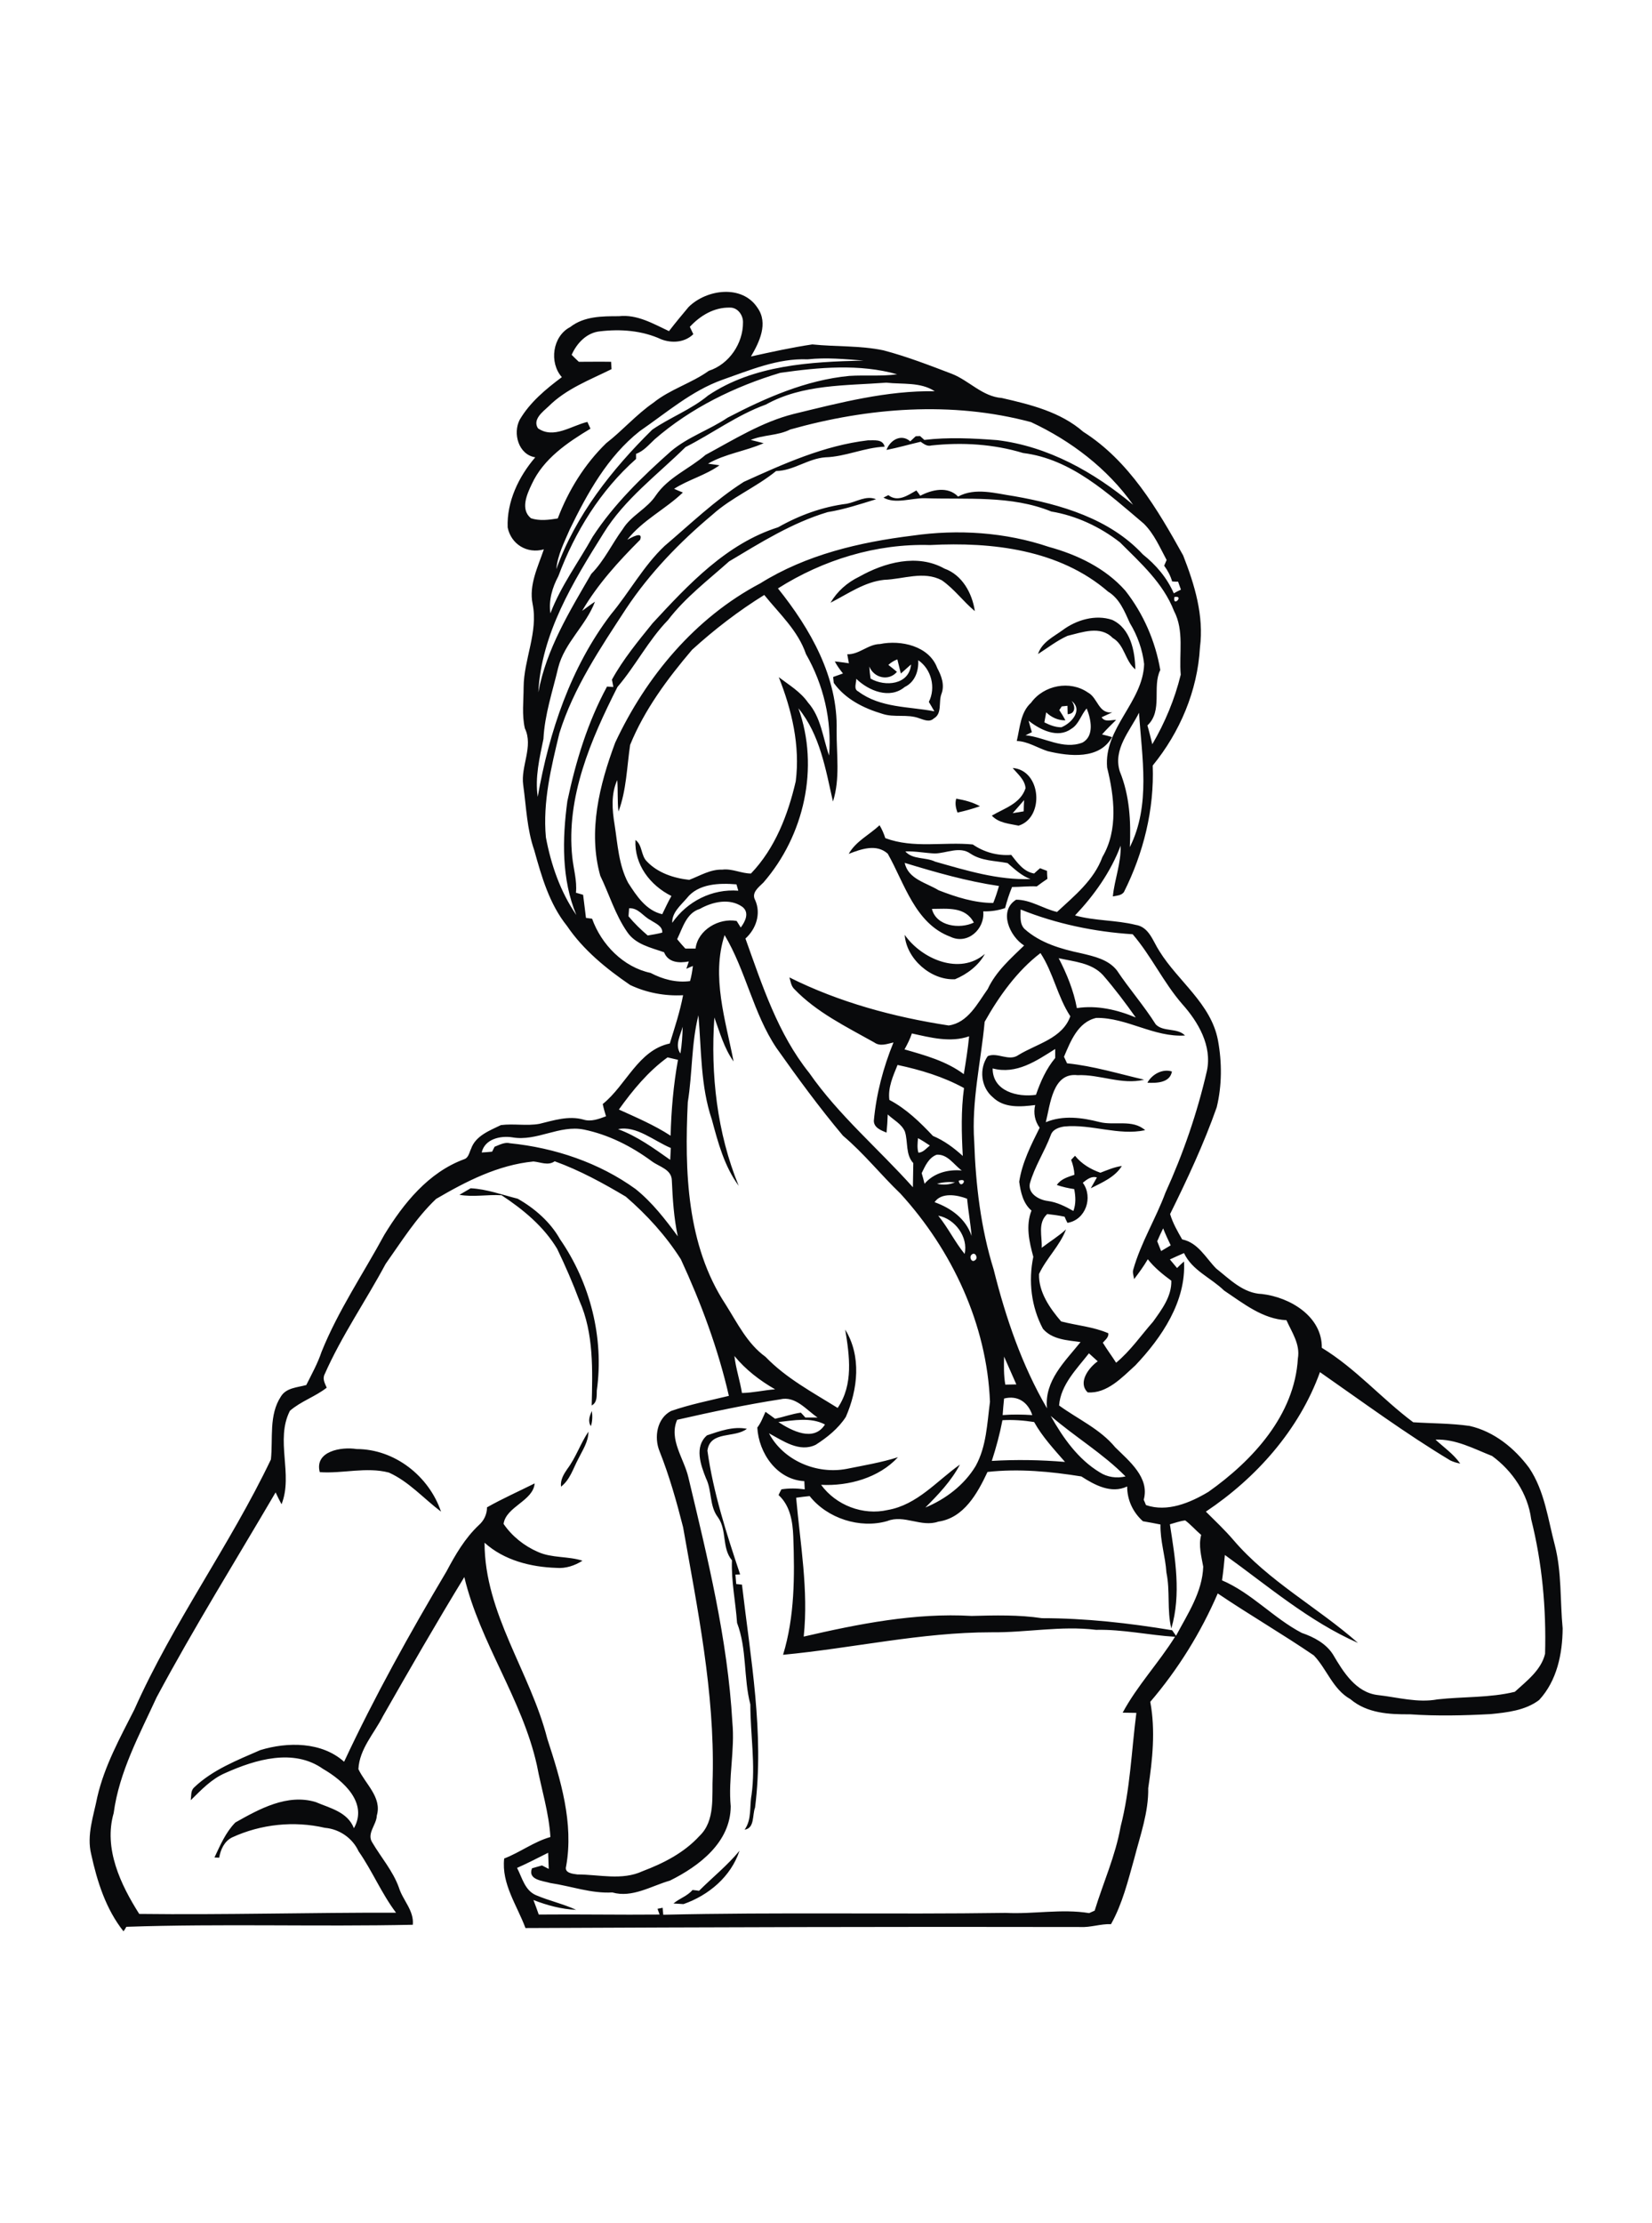 <?xml version="1.0" encoding="utf-8"?>
<!-- Generator: Adobe Illustrator 21.0.2, SVG Export Plug-In . SVG Version: 6.00 Build 0)  -->
<svg version="1.2" baseProfile="tiny" id="Layer_1" xmlns="http://www.w3.org/2000/svg" xmlns:xlink="http://www.w3.org/1999/xlink"
	 x="0px" y="0px" viewBox="0 0 808 1087" overflow="scroll" xml:space="preserve">
<path fill="#090A0C" d="M341.9,924.5c6.6-6.6,13.9-12.4,19.8-19.6c-4.2,12.7-15.1,21.8-27.4,26.1c-1.2-0.1-3.7-0.2-4.9-0.3
	c2.9-2.5,6.8-3.6,9.3-6.6C339.7,924.2,340.8,924.3,341.9,924.5 M156.4,719.8c-2.7-10.3,10.6-12.5,18-11.3
	c18.6,0,35.4,13.2,41.3,30.6c-8.5-6.4-15.7-14.7-25.5-19.1C179.1,717.1,167.6,720.6,156.4,719.8 M277.5,718.2
	c4.2-5.6,6.4-12.4,10.3-18.2c0,5-2.9,9.1-5,13.4c-2.5,4.7-4,10.1-8.4,13.5C274,723.6,275.7,720.8,277.5,718.2 M345.8,701.8
	c6.3-2.1,12.8-4.5,19.5-3.2c-5.9,4.7-18,0.8-19.3,10.7c2.9,20.7,9.4,40.7,16,60.5c-0.6,0-1.7,0.1-2.3,0.1c0.1,1.5,0.3,3.1,0.4,4.6
	c0.7,0.1,2.1,0.2,2.8,0.3c4.2,36.1,11,72.7,6.4,109c-1.4,3.6-0.1,10.1-5.1,10.8c3.6-5.1,2.3-11.3,3.4-17.1c2-14.7-0.6-29.4-0.6-44.1
	c-3.4-13.1-1.6-27-6.5-39.9c-0.7-10.2-2.9-20.4-2.5-30.6c-5.1-6.1-2.3-14.8-6.9-21.1c-4.2-5.5-2.8-12.9-5.8-19
	C342.7,716.3,339.5,707.3,345.8,701.8 M289,697.3c-1.6-2.4-0.6-5.1,0.5-7.4C289.8,692.4,289.8,694.9,289,697.3 M224.7,584.2
	c1.8-1.1,3.7-2.1,5.5-3.2c7.9,0.4,15.4,3.2,23,5.1c8.3,4.7,16,11.4,20.7,19.8c14.8,21.4,21.6,48.3,18,74c-0.1,2.6,0.3,5.8-2.5,7.3
	c0.4-17.1,1.1-35.2-6-51.2c-3.2-8.6-6.9-17.1-10.9-25.4c-6.6-11-16.7-19.3-27.2-26.2C238.4,584,231.4,585.4,224.7,584.2
	 M561.2,529.4c2.2-4.1,7.4-7,12-5.5C572.2,529.5,565.7,529.6,561.2,529.4 M442.5,457.1c8.3,11.9,27,19.9,39.2,9.3
	c-3,5.7-8.8,10-14.6,12.4C455.3,479.4,443.3,468.8,442.5,457.1 M455.8,444.4c2.1,8.5,13.6,10,20.5,6.7
	C472.1,443.1,463.3,444.4,455.8,444.4 M442.5,421.9c1.7,8,10.6,9.7,16.6,13.4c8.5,3.3,17.5,6.2,26.7,6.2c1.1-2.7,2-5.5,2.8-8.3
	C472.9,430.9,457.6,426.5,442.5,421.9 M442.8,416.3c3.6,4.1,9.9,2.7,14.6,5c15.2,4.3,30.7,9.1,46.6,8.5c-4.4-1.6-7.7-4.8-11.2-7.8
	c-6.1-1.2-12.7-1-18.1-4.6c-5.3-3.8-11.7-0.2-17.5-0.1C452.4,417.1,447.7,416.1,442.8,416.3 M415.1,417.5c3.5-6.2,10.1-9.3,15.1-14
	c1.2,2,2.1,4.1,2.8,6.3c13.9,5.2,28.5,1.7,42.8,3.1c5.5,3.8,12.1,5.6,18.8,5.1c3,3.8,6,8.2,11.2,9.1c1-0.9,1.9-1.8,2.9-2.6
	c0.8,0.3,2.5,1,3.4,1.3c0,1.3,0.1,2.6,0.2,3.9c-1.8,1.2-3.5,2.4-5.2,3.7c-4.1-0.2-8.1,0.3-12.1,0.3c-1.4,3.4-2.5,6.8-3.4,10.3
	c-3.5,1.2-7.1,1.7-10.7,1.6c0.9,8.7-7.7,16.5-16.1,12.4c-17.2-6.4-22.4-26.1-30.6-40.6C428.6,412.4,421.1,415.2,415.1,417.5
	 M468.3,397.3c-0.8-2.2-1.3-4.5-0.6-6.8c4,0.7,8,1.7,11.6,3.7C475.6,395.5,472,396.5,468.3,397.3 M495.3,397.6
	c1.8-0.3,3.6-0.6,5.4-0.9c0-1.8,0.1-3.7,0.2-5.5C499,393.4,497.2,395.5,495.3,397.6 M495.3,375.5c14.1,1.1,15.6,24.3,2.9,28.2
	c-4.6-1-9.6-1.2-13.1-4.9c6.1-3.6,14-5.8,16.5-13.4C501.3,381.3,497.8,378.5,495.3,375.5 M523.9,356.4c-6.6,4.8-15.2,0.4-20.8-4
	c0.5,1.9,1,3.7,1.6,5.6c-1,0.5-2.1,1-3.1,1.5c9.2,0.9,18.3,7.2,27.8,3.6c6-3.2,4.2-11.6,2.1-16.7
	C528.7,349.5,527.7,354.2,523.9,356.4 M524.1,342.7c1.9,2.4,2.1,6.3-1.9,6.5c0-1-0.1-3.1-0.1-4.1c-0.7,0.1-2.1,0.2-2.8,0.3
	c-0.3,0.4-0.9,1.3-1.2,1.8c1.1,1.6,2.1,3.3,3,5c-3.6,0.1-6.9-1.5-9.4-3.9c-0.3,1.6-0.6,3.3-0.9,4.9c2.6,1.3,5.3,2.4,8.3,2.4
	C524,353.7,529.9,347.1,524.1,342.7 M504.3,343.6c6.2-8.6,19-11.1,27.8-5c4.9,2.6,5.1,10.5,11.9,9.7c-1.7,0.8-3.5,1.6-5.2,2.4
	c1.6,2.6,4.7,1.2,7.1,1.3c-2.3,2.3-4.7,4.6-6.9,7.1c1.6,0.4,3.3,0.8,4.9,1.3c-6.1,11.1-20.9,9.4-31.4,6.9c-5.1-1.6-9.7-4.8-15.2-5
	C498.9,355.7,499.1,348.3,504.3,343.6 M449.1,322.8c0.3,5.3-1.6,10.7-6.6,13.1c-7.3,6.1-17.6,1.9-23.7-4c0.1,2.1-1.5,5,1,6.2
	c10.8,8.1,24.7,7.3,37.2,9.7c-0.9-1.6-1.8-3.1-2.7-4.6C457.8,336.3,455.6,327.2,449.1,322.8 M434.5,325.1c1.4,1.1,2.8,2.2,4.2,3.4
	c-4,4.7-11.3,3-13.5-2.6c0.1,2,0.3,4,0.6,5.9c7.1,4.1,18.9,3.1,19.8-6.9c-1.7,1.4-3.3,3-5,4.4c-0.6-2.3-1.1-4.6-1.7-6.9
	C437.3,323,435.8,323.9,434.5,325.1 M430.4,314.9c10.2-2.1,24,0.9,28,11.7c2.1,3.9,3.7,8.3,2.1,12.6c-1.6,4,0.5,9.7-3.8,12.1
	c-2.1,2-4.9,0.6-7.1-0.1c-5.8-2.2-12.2-0.2-18.1-2.2c-9.1-2.7-18.1-7.2-23.7-15.1c-0.1-1-0.2-1.9-0.3-2.9c1.6-0.6,3.2-1.1,4.8-1.7
	c-1.5-1.9-2.9-3.8-4-5.9c2.3,0.2,4.6,0.6,6.9,0.9c-0.3-1.5-0.5-2.9-0.8-4.4C420.2,320.1,424.5,315,430.4,314.9 M519.6,308.2
	c6.8-5.1,16.2-7.9,24.4-5.1c9,4.2,11.1,15.2,11.3,24.2c-5.1-4.2-5.2-12-11.1-15.4c-6-6.2-15-2.7-22.1-1c-5.1,2.3-9.6,5.8-14.4,8.9
	C509.6,314,515.2,311.4,519.6,308.2 M420.2,282c12.4-7,28.5-11.4,41.7-4c8.7,3.1,13.6,12,14.9,20.8c-5.7-4.7-10.1-10.9-16.2-15.1
	c-8.9-4.7-18.8-0.5-28.1-0.2c-9.7,1-17.8,6.9-26.3,11.2C409.5,289.1,414.4,284.8,420.2,282 M483,719.7
	c-4.9,10.4-11.5,22.5-24.1,24.3c-8.3,2.9-16.7-3.6-24.9-0.3c-13.4,3.9-29.4-1.3-38-12.2c-2.2,0.2-4.4,0.5-6.6,0.8
	c2,22.6,6.1,45.2,3.7,67.9c26.9-6.2,54.4-11.7,82.1-10.1c11.4-0.3,23.1-0.6,34.4,1.1c21.4,0,42.6,2.4,63.7,5.9
	c0.5,0.7,1.4,2,1.9,2.7c5.7-10.7,12.9-21.4,13.3-33.8c-0.9-5.1-2.4-10.3-1-15.5c-2.7-2.3-5-5-7.8-7.1c-2.6,0.3-5,1.2-7.5,1.9
	c2.6,16.7,5.6,34.3,0.7,50.9c-2.2-8.9-0.5-18.3-2.4-27.3c-0.5-7.9-3.1-15.5-2.9-23.5c-2.9-0.6-5.7-1.1-8.6-1.6
	c-4.9-4.4-7.7-10.4-7.7-17c-7.8,3.7-15.9-0.7-22.4-4.9C513.9,719.5,498.4,718,483,719.7 M513.9,692.3c6,10.7,13.4,21.2,24,27.6
	c3.7,2.4,8.3,3,12.6,2C539.5,710.7,525.8,702.6,513.9,692.3 M490.3,694.4c-1.3,6.8-3.1,13.4-5.2,19.9c12-0.7,23.9-0.5,35.8,0.5
	c-5.4-6.2-11.1-12.3-15.1-19.5C500.7,694.5,495.5,694.1,490.3,694.4 M380.7,695.3c6.6,4.3,17.3,9.9,22.8,1.2
	C396.5,692.8,388.2,694.5,380.7,695.3 M491.1,683.8c-0.3,2.7-0.5,5.4-0.7,8.1c4.8-0.4,9.7-0.3,14.5,0
	C502.8,685.6,497.8,682.1,491.1,683.8 M331.2,694.2c-4.2,9.6,3.4,19,5.5,28.2c9.4,39.4,19.2,79.1,21.5,119.7
	c1.3,13.7-2.1,27.4-0.8,41.1c-0.1,17.6-15.4,29.2-29.7,36.3c-9.1,2.6-18.5,8.6-28.2,5.8c-10.3,0.6-20.2-3.1-30.3-4.6
	c-3.7-1.1-11.2-1.5-9-7.2c1.6-0.5,3.2-0.9,4.9-1.4c1.1,0.6,2.2,1.1,3.3,1.7c-0.1-2.6-0.2-5.2-0.3-7.9c-5,2.5-10,5.1-15.2,7.4
	c2.5,4.8,3.8,11.1,9.4,13.4c6.4,2.7,13.2,4.2,19.5,7.1c-7.2-0.3-14.2-2.2-20.9-4.8c0.9,2.4,1.8,4.7,2.6,7.1
	c19.7-0.2,39.4,0.2,59.1,0c-0.3-0.9-0.7-1.9-1-2.8c0.6-0.1,1.9-0.4,2.5-0.5c0.1,1.1,0.2,2.3,0.3,3.4c55.8-1.3,111.7-0.1,167.5-0.9
	c13.6,0.7,27.3-2.1,40.8,0.1c0.7-0.3,2.1-0.9,2.7-1.2c4.2-13.7,10.2-26.9,12.7-41.1c4.7-18.2,5.3-37,7.7-55.6
	c-2.3,0-4.5-0.1-6.7-0.1c7.1-13.2,17.6-24.3,25.6-37.1c-12.9-0.8-25.6-3.7-38.6-3.4c-17.2-2.1-34.1,1.4-51.3,1.2
	c-34.3,0-67.9,7.8-101.8,11c5.7-18.6,5.7-38.5,5-57.8c-0.3-7.4-1.5-15.1-7.2-20.3c0.3-0.7,1-2.1,1.4-2.8c3.8-0.6,7.6-0.5,11.4,0
	c-0.1-1.3-0.1-2.7-0.2-4c-13.4-0.7-22.3-13.7-23-26.2c1.8-2.3,2.8-5.1,4-7.7c1.6,1.1,3.2,2.3,4.7,3.4c4.2-0.9,8.3-2.4,12.6-3
	c0.6,0.6,1.7,1.8,2.2,2.4c2,0,4,0,6,0c-5.5-3.7-10.8-10.7-18.3-8.9C364.8,686.8,347.9,690.4,331.2,694.2 M645.6,670.9
	c-10.2,28.2-31.1,51.7-55.8,68.2c4.5,4.5,9.2,8.9,13.4,13.8c17.3,20.3,41.3,33,61,50.4c-23.9-10.5-44.1-27.9-65.1-43
	c-0.4,4.2-0.8,8.3-1.4,12.4c14.5,6.2,25.2,18.5,39,25.7c5.9,2,11.9,5.2,15.3,10.6c5,8.5,11.2,18.6,22,19.8
	c9.7,1.1,19.4,3.9,29.1,2.1c12.6-1.4,25.5-0.7,37.8-3.7c5.8-5.3,12.9-10.6,14.8-18.6c0.6-22.1-1.4-44.3-6.8-65.8
	c-1.6-12.4-9.1-23.6-19.1-30.9c-8.9-3.5-17.8-8.4-27.7-8c4.1,3.8,8.8,7,12.1,11.7c-1.7-0.3-3.3-0.8-4.8-1.5
	C687.4,700.9,666.7,685.6,645.6,670.9 M491.1,663.3c-0.1,4.6-0.2,9.2,0.6,13.7c1.8,0,3.6-0.1,5.4-0.1
	C495.1,672.4,493.1,667.9,491.1,663.3 M359.2,663c0.7,6.1,2.7,12,3.7,18.1c5.5-0.1,10.8-1.4,16.2-1.8
	C371.6,675,364.7,669.7,359.2,663 M572.2,615.8c1.2,1.4,2.3,2.8,3.5,4.2c1.1-1.1,2.2-2.2,3.4-3.2c1.1,19.5-10.9,37.2-23.8,50.8
	c-6.5,5.9-13.9,13.9-23.3,13.2c-5-4.8,0.5-12.1,4.9-15.2c-1.4-1.3-2.9-2.6-4.3-3.9c-5.9,7.6-13.8,15.3-14.6,25.5
	c9.2,6.7,20.1,11.5,27.5,20.5c6.8,6.7,16.9,14.8,13.9,25.6c0.3,0.6,0.8,1.9,1.1,2.6c10.4,3.6,21.6-1.1,30.6-6.5
	c21.6-15.3,42.1-37.5,43.7-65.2c1.2-6.9-2.9-12.7-5.6-18.7c-11.6-0.5-21.2-8.3-30.5-14.5c-6.5-6.3-15.6-9.8-19.6-18.3
	C576.8,613.7,574.5,614.7,572.2,615.8 M475.3,613.4c-1.5,1.1-0.1,4.3,1.7,2.7C478.5,615.1,477,611.9,475.3,613.4 M566,606.9
	c0.6,1.6,1.3,3.2,1.9,4.8c1.6-0.9,3.1-1.9,4.7-2.8c-1.3-2.7-2.6-5.5-3.7-8.3C567.9,602.6,566.9,604.8,566,606.9 M458.9,594.4
	c4.8,5.9,8.1,12.8,12.9,18.7C473.7,604.9,467.1,595.9,458.9,594.4 M457.1,587.8c8.1,2.9,15.3,8.1,18.1,16.5
	c-0.5-6.1-1.6-12.1-2.2-18.2C468.1,584.2,460.4,582.9,457.1,587.8 M468.9,577.3C469.7,582,474.2,575.5,468.9,577.3 M458.3,578.8
	c3,0.7,6,0.5,8.8-0.7C464.1,577.8,461.1,578,458.3,578.8 M213.3,586.2c-9.8,9.3-16.9,20.8-24.7,31.8c-9.7,18.1-21.5,35.1-29.8,53.9
	c-1.2,2.3,0.1,4.5,1,6.6c-5.6,4.4-12.6,6.6-18,11.3c-7.3,14.3,1.7,31.1-4.1,45.7c-1-1.9-2-3.8-2.9-5.8
	c-19.5,33.3-40,66.2-58.2,100.2c-8.4,18.3-18.3,36.4-21,56.6c-5,17.3,3.4,35,12.5,49.3c41.9,0.5,83.7-0.7,125.6-0.6
	c-7.1-9.4-11.6-20.4-18.3-30c-3-6.5-9.4-10.9-16.5-11.5c-15.1-3.5-31.3-1.8-45.4,4.7c-3.8,1.9-5.6,5.9-6.3,9.9
	c-0.6,0-1.7-0.1-2.3-0.1c2.8-6,5.5-12.3,10.2-17.1c11.7-6.6,25.4-14.2,39.3-10c7,3,15.6,4.8,18.7,12.8c7-12.4-5.2-23.3-15.1-29
	c-14.4-10.2-33.1-4.6-47.8,2c-6.8,2.9-11.8,8.3-16.9,13.3c0.3-2.1-0.1-4.6,1.6-6.2c9.1-8.7,21-13.3,32.4-18.3
	c13.4-4.1,30.1-4.1,41,5.7c14.9-31.9,32.1-62.8,50.1-93.1c4.3-8.1,9-16.2,15.8-22.6c2.5-2.2,4-5.3,4-8.7c7.6-4.3,15.5-7.8,23.3-11.7
	c-0.7,8.6-14,11.3-15.2,19.8c4.1,6,10.1,10.8,16.8,13.7c6.9,3.1,14.7,2,21.8,4.3c-3.8,2.4-8.2,3.9-12.8,3.5
	c-12.5-0.4-25.6-3.7-35.1-12.3c0,34.6,22.4,63.3,30.7,95.9c6.5,19.9,13,41.2,9.2,62.3c-1,3.3,3.2,3.7,5.5,4
	c10.6,0,21.8,3.1,31.9-1.6c10.3-3.9,20.3-9,27.8-17.2c7.9-7.5,6-19.5,6.5-29.4c0.9-41-7.4-81.4-14.5-121.6
	c-3.2-12.6-6.7-25-11.5-37.1c-2.8-6.8-1.3-16.1,5.6-19.7c9.2-3.2,18.8-5.1,28.3-7.4c-5.3-23.1-13.6-45.4-23.5-66.8
	c-7.3-11.5-16.6-21.7-26.9-30.6c-11.1-6.6-22.6-12.9-34.8-17.3c-3.2,2.3-6.9,0.4-10.4,0.1C243.6,569.6,228,577.6,213.3,586.2
	 M450.8,573.6c0.5,1.7,1,3.5,1.4,5.2c4.5-5.3,11.5-7.1,18.2-6.5c-3.9-2.8-6.9-8.1-12.3-7.7C454.2,566.1,452.5,570.1,450.8,573.6
	 M449,556.5c-0.2,2.4-0.5,4.8,0.2,7.1c2.4-0.1,3.9-2.2,5.6-3.5C452.9,558.8,451,557.6,449,556.5 M250.6,556.1
	c-5.9-0.9-13.5,0.8-15,7.4c1.7-0.1,3.4-0.2,5.1-0.4c0.3-0.6,0.9-1.8,1.2-2.4c2.4-0.9,4.9-2.4,7.6-1.7c21.8,2.2,43.6,9.5,61.4,22.4
	c8.1,6.5,14.5,14.8,20.6,23.1c-1.9-9-2.5-18.1-2.9-27.3c-0.1-5.5-6.2-6.7-9.8-9.4c-9.9-7.3-21.1-13-33.2-15.5
	C273.6,549.9,262.6,558.2,250.6,556.1 M302.3,552.1c9.3,3.4,17.4,9.3,25.5,15c0.1-2,0.2-3.9,0.3-5.8
	C319.9,557.9,311.2,550.2,302.3,552.1 M439,520.7c-2.2,5.4-4.8,11.1-4,17.1c8.2,4.3,15,10.9,21.3,17.6c5.5,2.3,10.2,5.8,14.6,9.8
	c-0.6-11.1-0.9-22.2,0.6-33.2C461.3,526.4,450.2,523.1,439,520.7 M302.7,542.5c8.6,3.9,17.3,7.6,25.3,12.8
	c0.3-12.4,1.4-24.9,3.6-37.1c-1.7-0.4-3.4-0.8-5.1-1.2C317,523.9,309.5,533,302.7,542.5 M485.5,522.4c0,11.2,12.2,14.2,21.2,12.9
	c2.2-6.4,5-12.7,9.4-18c0-1.5,0-2.9,0-4.4C506.9,518.7,497.1,525.5,485.5,522.4 M446,505.3c-0.9,2.7-2.2,5.3-3.6,7.8
	c10.1,2.9,20.4,5.7,29,12.1c1-6.1,2-12.3,2.6-18.5C464.8,509.9,455.1,507.3,446,505.3 M332.8,515.1c0.7-4.3,1-8.7,1.1-13.1
	C332.8,506.3,329.9,511,332.8,515.1 M517.8,468.5c4,7.7,7.3,15.8,8.9,24.4c9.8-1.5,19.8,0.8,28.8,4.6c-5-7.1-10.3-14.1-16-20.7
	C533.9,470.7,525.3,470.2,517.8,468.5 M481.6,499.6c-1.8,19.5-6.5,38.9-5.1,58.6c0.7,21,3.2,42.3,9.5,62.5
	c5.9,23.6,13.8,46.8,26.1,67.9c-1.4-13.5,8.8-22.9,16.4-32.4c-6.4-0.9-13.9-1.2-18.4-6.5c-5.7-10.7-7.2-23.3-4.7-35.2
	c-2-7.3-3.8-15.2-0.9-22.6c-4.1-3.5-5.3-9-6-14.1c1.4-9.3,5.8-18,10-26.4c-2.4-3.3-3.1-7.2-2.2-11.1c-7,0.9-15.2,1.6-20.7-3.8
	c-5.9-4.9-6.8-14-2.5-20.1c4.7-2.1,10.4,2.8,15.1-0.6c9-5.5,21.4-8,25.3-18.9c-6.3-9.6-8.3-21.3-14.6-30.9
	C497.6,474.6,488.6,487.1,481.6,499.6 M354.4,457.2c-6.6,20.3,0.5,41.6,4.4,61.8c-4.6-6.4-6.7-14.1-9.4-21.5
	c-1.9,27.7,1.3,56.5,11.9,82.3c-7-9.5-10.1-21.1-13.1-32.3c-5.6-16.5-5.1-34-6.6-51.1c-3.5,13.9-2.9,28.4-5.2,42.5
	c-1.6,33.6-0.6,69.9,18.5,98.9c5.7,9,10.6,19.2,19.5,25.6c10.1,10.5,23.1,17.4,35.3,25c7.8-11.4,5.8-25.5,3.7-38.3
	c8,13,6.2,29.2,0.3,42.7c-3.7,5.7-9.1,10-14.7,13.6c-8,3.9-16-1.9-22.9-5.6c7.1,13.4,23.4,20.2,38,17.4c8.4-1.7,16.9-3.1,25.1-5.7
	c-9.3,10.1-24.2,14.2-37.6,13.5c7.3,10,20.5,15.1,32.6,12.3c14.4-2.5,24-14.2,35.3-22.2c-4.2,8-10.6,14.7-16.9,21
	c9.9-4.1,19-11,24.6-20.3c5.3-9.6,5.6-20.8,7-31.4c-1.5-37.8-18.5-74.1-43.8-101.8c-9.6-9.2-17.9-19.7-28.1-28.3
	c-11.6-13.8-22.2-28.3-32.6-43C368.4,495.4,364.8,474.6,354.4,457.2 M501.1,454.2c7.7,6.9,17.8,9.8,27.7,11.9
	c6.3,1.5,13.3,3,17.5,8.4c6,9,13.2,17.2,19,26.4c3.8,3.8,10.5,1.5,14.3,5.4c-15.2,1-28.4-8.8-43.4-8.6c-9,2-12.6,11.5-15.8,19
	c0.5,1.1,1,2.1,1.5,3.2c12.8,1.3,25.2,5.1,37.7,8c-10.9,2.7-21.7-2.7-32.6-2.2c-12.2-1.4-13.3,14.4-15.5,23
	c8.4-3.5,17.6-2.3,26.2-0.1c7.4,1.9,16.2-1.5,22.4,4c-13.1,2.8-26.3-3.1-39.6-1.8c-2.6,0.4-5.7,1.4-6.6,4.3c-3,8-7.9,15.3-10.2,23.6
	c-1,5,4.6,8,8.7,8.5c4.6,0.6,8.7,2.7,12.6,4.9c1.3-3.5,1.1-7.1,0.4-10.7c-2.9-0.4-5.8-1.1-8.5-2c2-3,5.4-3.9,8.6-5
	c-0.1-2.5-0.7-5-1.6-7.3c0.5-0.5,1.4-1.5,1.9-2c3.2,4,7.6,6.6,12.4,8.3c3.4-1.3,6.8-2.8,10.5-3.3c-3.4,5.5-9.7,8.1-15.2,10.9
	c1-1.8,2-3.5,3-5.3c-2.7-0.8-4.9,1-6.9,2.6c5.2,7.1,1.4,18.2-7.5,19.6c-0.4-0.7-1.1-2.2-1.4-3c-2.8-0.6-5.7-1-8.5-1.3
	c-4.8,4.4-2.4,10.9-2.7,16.5c3.9-3,8.2-5.6,11.9-9c-3,8-9.6,14.1-13.2,21.8c-0.3,8.8,5.3,16.8,10.8,23.2c7.6,2,15.8,2.6,23.1,5.8
	c0.2,2-1.5,3.2-2.7,4.6c2,3.3,4.4,6.5,6.5,9.8c7-5.8,12.2-13.4,18.1-20.1c4.2-5.9,9.1-12.3,8.9-20c-4.2-3.1-8.3-6.4-11.5-10.5
	c-2,3.4-4.3,6.6-6.7,9.7c-0.2-1.6-0.9-3.1-0.4-4.7c3.7-13.1,11-24.8,15.7-37.5c8.7-19.1,15.6-39.1,20.3-59.6
	c2.6-12.2-4.2-23.9-12.1-32.7c-9.2-10.6-15.1-23.5-24.2-34.1c-18.7-1.2-37.4-5.1-54.8-12.1C499.2,447.8,498.6,451.7,501.1,454.2
	 M307.7,444.1c-0.1,1.3-0.2,2.6-0.3,3.9c2.8,3.4,6,6.5,9.4,9.4c2.4-0.4,4.8-0.8,7.1-1.4c0.3-3.2-3.5-4.6-5.7-6.1
	C314.6,448.1,312.2,443.8,307.7,444.1 M342.3,444.4c-6.6,2-8.4,9.3-11.1,14.8c1.3,1.6,2.6,3.1,4,4.6c1.7,0,3.4,0,5,0
	c1.1-9.1,11.4-15.1,20.1-13.5c0.5,0.8,1.5,2.4,2,3.2c2.2-2.9,4.4-7.3,0.8-10.1C356.9,439,348.5,440.9,342.3,444.4 M335.9,439.2
	c-3,3.5-7.3,7-7.1,12c7.3-10.5,19.5-16.7,32.3-15.7c-0.2-0.8-0.7-2.3-0.9-3.1C351.8,431.7,341.5,432,335.9,439.2 M547.7,377.2
	c4.8,11.7,5.5,24.5,4.9,37c10.3-20.5,5.9-43.9,4.5-65.7C552.6,357.5,544.3,366.3,547.7,377.2 M574.4,291.9
	C573.4,297.2,579.5,291,574.4,291.9 M338.5,317.7c-12,14.1-23.3,29.3-30.3,46.5c-1.6,10.8-1.8,22.2-5.7,32.6
	c-0.6-5.1-0.2-10.2-0.6-15.4c-3.1,6.8-2.5,14.6-1.3,21.8c1.5,9.6,2,19.7,6.6,28.4c4.1,6.4,8.8,13.6,16.7,15.4c1.5-3,2.8-6,4.5-8.9
	c-10.4-5.2-18.2-15.3-17.6-27.4c3.5,2.5,2.6,7.6,5.6,10.5c5.3,5.6,13.2,8.2,20.7,9c5.3-2,10.3-5.2,16.2-5c4.8-0.6,9.3,1.9,14,1.9
	c11.8-12.3,18.1-28.7,21.9-45.1c2.2-17.4-1.9-34.8-8.3-50.9c5,3.8,10.6,7.1,14.3,12.4c6.4,7.2,7.2,17.1,10.3,25.9
	c1.4-17.2-2.7-34.6-11.3-49.6c-3.9-11.5-13-19.7-20.4-28.9C361.2,298.7,349.4,307.8,338.5,317.7 M454.9,266.5
	c-26.2-0.8-52.3,7.2-74.4,21.2c15.8,19.7,29.4,43.4,28.7,69.5c-0.1,11.6,1.8,23.5-1.8,34.7c-3.6-15.8-6.3-32.6-16.9-45.6
	c10.4,28.9,2.8,62.3-17.1,85.2c-2.3,2.3-6.1,5-4,8.7c2.9,6.6,0.4,14-4.8,18.7c8.2,22.8,15.8,46.5,31.2,65.7
	c14.4,20.7,33.9,37.1,50.7,55.9c0.1-3.9,0.1-7.9,0.2-11.8c-3.9-4.2-2.5-10.4-4.1-15.4c-1.6-3.8-5.6-5.7-8.4-8.4
	c-0.1,3-0.3,6-0.6,8.9c-2.6-1.1-6.2-2.4-6.2-5.8c1.2-13.2,4.6-26,9.6-38.3c-3.1,0.7-6.5,2.1-9.4,0c-13.7-7.7-28.2-14.7-39.2-26.2
	c-1.5-1.5-1.7-3.7-2.3-5.6c24.4,12.2,51.1,19.4,77.9,23.5c9.4-1.3,14.1-10.8,19.1-17.8c4-8.6,11.2-14.9,17.8-21.3
	c-7-4.4-12.7-16.9-3.9-22.4c7.1,0,13.2,4.4,20,6c8.5-7.9,18.1-15.6,22.2-26.9c7.8-13.2,5.8-29.5,2.3-43.7
	c-1.7-19.3,17.5-31.9,18.1-50.6c-0.8-7.1-3.3-14-7-20.1c-2.6-5.7-5-11.9-10.6-15.3C518.2,268.7,485.2,264.9,454.9,266.5 M386.5,210
	c-6.1,3.1-13.1,2.5-19.3,5.1c2.1,0.5,4.2,1.1,6.3,1.6c-8.8,3.9-18.7,5.1-27.2,10c1.4,0.2,4.2,0.6,5.6,0.8c-6.8,4.9-15.2,7-22.2,11.5
	c1.1,0.5,3.2,1.4,4.3,1.8c-8.5,8.2-19.7,13.5-27.2,23.1c1.9-1,7.9-4.5,6.3,0c-10.6,10.6-20.8,21.8-28.4,34.8
	c2.1-1.5,4.1-3.1,6.3-4.5c-4.4,11.7-14.9,20-18,32.3c-2.7,11.5-6.6,22.8-7.2,34.8c-1.9,9.3-4.2,18.7-2.8,28.3
	c5.6-31.8,16.1-63.3,35.8-89.2c9.1-10.9,15.9-23.7,26.3-33.5c12.6-10.7,24.6-22.3,38.7-31.3c19.4-8.8,39.3-17.8,60.7-20.3
	c3,0.1,7.2-0.8,8.2,3.1c-9.9,0.4-19.1,4.9-29,5.2c-8.5,0.6-15.7,6.6-24.1,6.7c-9.8,8-21.8,12.9-31.2,21.4
	c-15.9,13.3-30.6,28.5-42.1,45.8c-12.6,19.3-25.8,38.8-32.7,61c-4,16.6-8.2,33.6-6.6,50.9c2.5,13.4,7.1,26.7,14.9,38
	c-7.3-17.5-6.9-37.2-4.4-55.7c4.1-19.4,9.9-38.5,19.4-56c1,0.1,2.1,0.1,3.1,0.2c-0.2-1.2-0.5-2.4-0.7-3.6
	c5.5-10,12.8-18.8,19.9-27.6c17.5-18.9,36.1-38.9,61.4-46.9c10.4-5.9,21.7-10,33.6-11.5c4.7-0.9,9.4-4.2,14.3-2.2
	c-7.8,2.4-15.6,5-23.7,6.3c-17.4,5.2-32.8,14.9-48.2,24.1c-10.3,9.2-21.4,17.6-29.9,28.7c-9.6,9.9-15.8,22.3-24.7,32.7
	c-13,25.7-25.2,53.8-22.1,83.2c0.6,5.8,2.4,11.5,1.8,17.4c1.2,0.3,2.3,0.7,3.5,1c0.5,3.7,0.9,7.5,1.4,11.3c0.8,0.1,2.3,0.3,3,0.4
	c4.5,12.6,15.3,23.7,28.6,26.5c5.9,3.1,12.5,4.9,19.3,4c0.7-2.4,1.1-4.9,1.4-7.4c-0.8,0.3-2.4,1-3.2,1.4c0.3-0.9,0.9-2.7,1.2-3.6
	c-4.7,0.9-10.1,0.6-12.1-4.5c-6.5-2.3-14-3.8-18.1-10c-5.8-8.4-8.7-18.3-13.1-27.4c-6.1-21.7-0.4-44.5,7.3-65.1
	c15.1-32.3,39.1-61.1,71-77.9c22.4-14,48.5-20.1,74.4-23.3c22.2-3.2,45.4-1.7,66.7,5.5c13.9,3.8,27.7,10.4,37.4,21.4
	c8.8,11.2,14.7,24.7,17.1,38.8c-4.1,8.2,1.4,19.9-6.3,27.1c0.9,3,1.6,6.1,2.4,9.2c6.2-10.6,11-22.1,13.9-34
	c-0.9-10.4,1.8-21.5-3.3-31.2c-5.3-13.6-16.3-23.4-26.4-33.5c-9.7-7.6-21.5-13.1-33.6-15.1c-19.6-8-41.3-5.8-62-6.5
	c-6.5-0.1-14.3,3-20.1-0.3c0.6-0.3,1.8-0.9,2.4-1.2c4.6,3.6,9.5,0.1,13.7-2.3c0.5,0.6,1.4,1.9,1.9,2.6c5.7-3,13.5-4.8,18.5,0.4
	c8.5-4.6,18.4-1.5,27.4-0.2c22.8,4,46.8,11,63,28.5c6.4,5.1,11.8,11.4,15.1,19c0.9-0.5,2.6-1.4,3.5-1.8c-0.5-1.3-0.9-2.6-1.4-3.9
	c-0.7,0-2.2,0-2.9-0.1c-0.8-2.8-2.2-5.4-3.9-7.7c0.4-0.9,0.8-1.9,1.2-2.8c-3.3-6.1-6.1-12.8-11.2-17.8c-17.4-14.7-35.4-31.6-59-34.5
	c-14.5-4.4-29.8-5.3-44.8-3.7c-2.1,0.6-3.7-0.7-5.3-1.8c-5.6,1.3-11.1,2.9-16.7,4c1.7-4.8,7.2-8.1,11.6-4.2c0.9-0.8,1.8-1.7,2.7-2.5
	c0.5,0,1.6-0.1,2.1-0.1c0.5,0.5,1.6,1.4,2.1,1.9c11.8-1.4,23.7-0.8,35.6,0.1c24.9,3,47.5,15.7,66.5,31.6
	c-12.5-17.7-30.4-31.3-49.9-40.4C465.5,196,424.5,199.3,386.5,210 M374.6,197.8c-14.1,5.1-26.1,14.1-39.3,20.8
	c-13.8,13.6-29.8,25.4-40.1,42.1c-14.9,23.8-30.4,49-31.9,77.8c3.9-21.1,15.3-39.6,25.9-57.9c6.4-6.5,10.1-14.7,15.4-21.9
	c4.1-6.7,11.9-9.9,16.2-16.5c6.1-8.9,16.3-12.9,24.3-19.8c13.9-7.5,27.6-16.1,43.1-20c22.6-5.5,45.6-11.5,69-11.1
	c-7-4.6-15.8-3.3-23.7-4.2C413.5,188.6,392.6,187.8,374.6,197.8 M381.6,182.3c-22.3,6.7-43.8,17.2-61.4,32.5
	c-2.8,2.6-5.4,5.8-9.1,7.1c0,0.6,0,1.9,0,2.5c-17.4,15.4-29.9,35.6-38,57.3c-3,5.6-4.8,11.8-3.9,18.2c5.1-13.4,13.8-25.1,20.7-37.5
	c10.4-15.9,24.1-29.2,38.3-41.8c8.3-7,18.8-10.4,27.7-16.4c18.6-9.7,38.4-18.4,59.5-20.4c7.8-0.5,15.6,0.3,23.4-0.8
	C420.4,177.8,400.5,179.6,381.6,182.3 M353.3,185.7c-15.1,5.4-27.3,16.1-40.4,25.1c-15.7,12.4-25.6,30.3-34.2,48
	c-2.7,6.3-6,12.6-6.6,19.5c9.4-26.3,27.2-48.8,46.9-68.2c8.7-6,19-9.8,27.3-16.7c22.3-15,50.2-16.5,76.1-17.1
	c-9.1-0.7-18.2-1.6-27.4-0.6C380.4,175.1,366.8,181,353.3,185.7 M337.4,159.8c0.6,1.2,1.1,2.4,1.7,3.6c-4.2,4.1-10.5,4.5-15.7,2.5
	c-9.3-4.3-19.9-5.1-29.9-3.9c-6.5,0.6-11.4,5.8-13.9,11.5c1.2,1.2,2.3,2.3,3.5,3.4c5.3,0,10.5-0.1,15.8,0c0.1,1.2,0.1,2.4,0.2,3.6
	c-10.7,5.3-22.2,9.6-30.8,18.2c-2.9,2.7-7.9,6.4-5.2,10.7c7.7,5.4,16.4-1.3,24.2-3.1c0.4,0.8,1.1,2.5,1.5,3.3
	c-11.3,6.8-23,14.7-28.7,27.1c-2.4,5-5.7,12.4-0.4,16.7c4.2,1.4,8.8,0.8,13.1,0.1c5.2-13.7,13.1-26.5,23.7-36.8
	c8-6.2,14.7-14,23.1-19.8c8.2-6.6,18.6-9.5,27.1-15.6c9.9-3.2,16.8-13.4,16.7-23.7c0.1-3.5-2.6-7.3-6.4-7.2
	C349.2,150.2,342.4,154.4,337.4,159.8 M336.8,150.1c8.8-8.7,26.2-11.1,33.7,0.4c5.4,7.6,0.9,16.8-3.2,23.8c10-2.2,19.9-4.4,30-5.9
	c11.6,1.2,23.4,0.5,34.8,2.9c11.4,3,22.5,7.3,33.5,11.5c8.4,3.3,14.9,11.1,24.4,11.8c14,3.2,28.7,6.8,39.8,16.5
	c22.4,14.2,36.3,37.8,48.9,60.5c5.6,14.3,10.2,29.4,8.2,45c-1.2,21.2-9.8,41.4-23.1,57.7c0.8,21.4-4.5,42.8-14.1,61.9
	c-1.3,1.7-3.5,1.7-5.4,2.1c0.8-8.3,4.1-16.3,3.8-24.8c-4.8,12.8-13,24.3-22.3,34.1c9.7,2.7,19.9,2.2,29.6,4.6
	c6.7,1,8.5,8.1,11.7,12.9c9.1,14.7,25.2,25.6,28.6,43.5c2,10.8,2,22.1-0.6,32.8c-6.3,17.9-14.4,35.2-22.8,52.2
	c1.3,4.4,3.6,8.4,5.9,12.4c7.8,1.6,11.5,9,16.6,14.2c6.7,5.3,13.3,12.2,22.5,12.5c13.6,1.6,29.4,10.9,29.2,26.3
	c16.6,10.1,29.3,24.9,44.7,36.4c9.1,0.6,18.5,0.5,27.6,1.8c11.9,2.7,21.9,10.8,29.1,20.5c7.6,11.3,9.2,25.1,12.6,37.9
	c3.4,13.3,2.5,27.1,3.8,40.6c-0.1,12.5-2.8,25.6-11.5,35c-6.7,5.1-15.6,6.1-23.8,6.9c-13.1,0.7-26.3,1-39.4,0.1
	c-10.1,0.1-21-0.5-29.1-7.4c-8.6-4.8-11.5-14.7-17.9-21.4c-15.4-10.5-31.6-19.9-47-30.3c-8.3,19.2-19.4,37.1-33,53
	c2.6,14,1.1,28.2-1,42.2c0.2,11.8-3.9,23-6.8,34.3c-3.1,11-5.8,22.2-11.4,32.2c-5.1-0.2-10,1.7-15.2,1.4
	c-90.4-0.2-180.8,0.1-271.2,0.5c-4.1-11.1-11.8-21.6-10.4-34c7.8-3,14.5-8.2,22.6-10.5c-0.7-11.9-4.4-23.4-6.6-35.1
	c-7.2-32.4-27.8-59.8-35.5-92c-13.7,22.4-26.8,45.2-39.8,68c-4.3,8.5-11.5,16-12,25.9c3.4,7.3,11.6,13.8,9,22.7
	c-0.1,4.5-5.1,8.8-2.2,13.2c4.3,7.3,10.1,13.9,13,22c1.9,6.2,7.5,11.3,6.8,18.2c-46.7,1-93.5-0.6-140.1,1c-0.3,0.6-1,1.7-1.4,2.2
	c-8.6-10.8-12.9-24.4-15.8-37.7c-2.3-9.4,1.2-18.8,3-28c3.5-15.2,11.1-28.9,18.1-42.7c18.9-42.5,46.8-80.4,66.8-122.3
	c1.1-10.2-1.1-21.7,4.9-30.8c2.6-4.3,8.1-4.4,12.4-5.6c2.7-5.4,5.6-10.6,7.5-16.3c8.1-20.1,20.4-38.2,30.7-57.2
	c9.4-15.4,21.6-30.5,39-36.9c2.2-0.7,2.5-3.3,3.4-5.1c2.2-6.4,9.1-8.9,14.6-11.6c6.2-0.8,12.6,0.5,18.8-0.6c7-1.7,14.3-4.1,21.5-2.1
	c3.8,1.2,7.6-0.3,11.1-1.6c-0.6-2-1.2-4-1.6-6c11.5-9.2,17.3-26.3,32.8-29.6c2.4-7.8,5-15.6,6.5-23.6c-8.8,0.5-17.9-1.2-25.9-5
	c-11.7-8-22.9-17.1-30.9-28.9c-8.6-10.7-12.4-24.1-16-37c-3.6-10.3-3.9-21.2-5.4-31.9c-1.3-9.2,5.1-18.8,0.8-27.7
	c-1.5-6.6-0.6-13.4-0.6-20.1c0.1-13.7,7.2-26.9,4.4-40.7c-1.9-9.3,2.6-18.1,5.5-26.7c-8.1,2.3-16-2.4-17.7-10.7
	c-0.5-12.6,5.4-24.9,13.5-34.3c-8.2-1.3-11.1-11.7-7.6-18.4c5-8.5,12.7-14.9,20.6-20.8c-6.3-7.1-4.6-20,4.1-24.5
	c6.8-5.3,15.6-5.3,23.8-5.3c8.9-1,16.8,3.7,24.5,7.3C330.3,157.9,333.5,154,336.8,150.1"/>
</svg>
